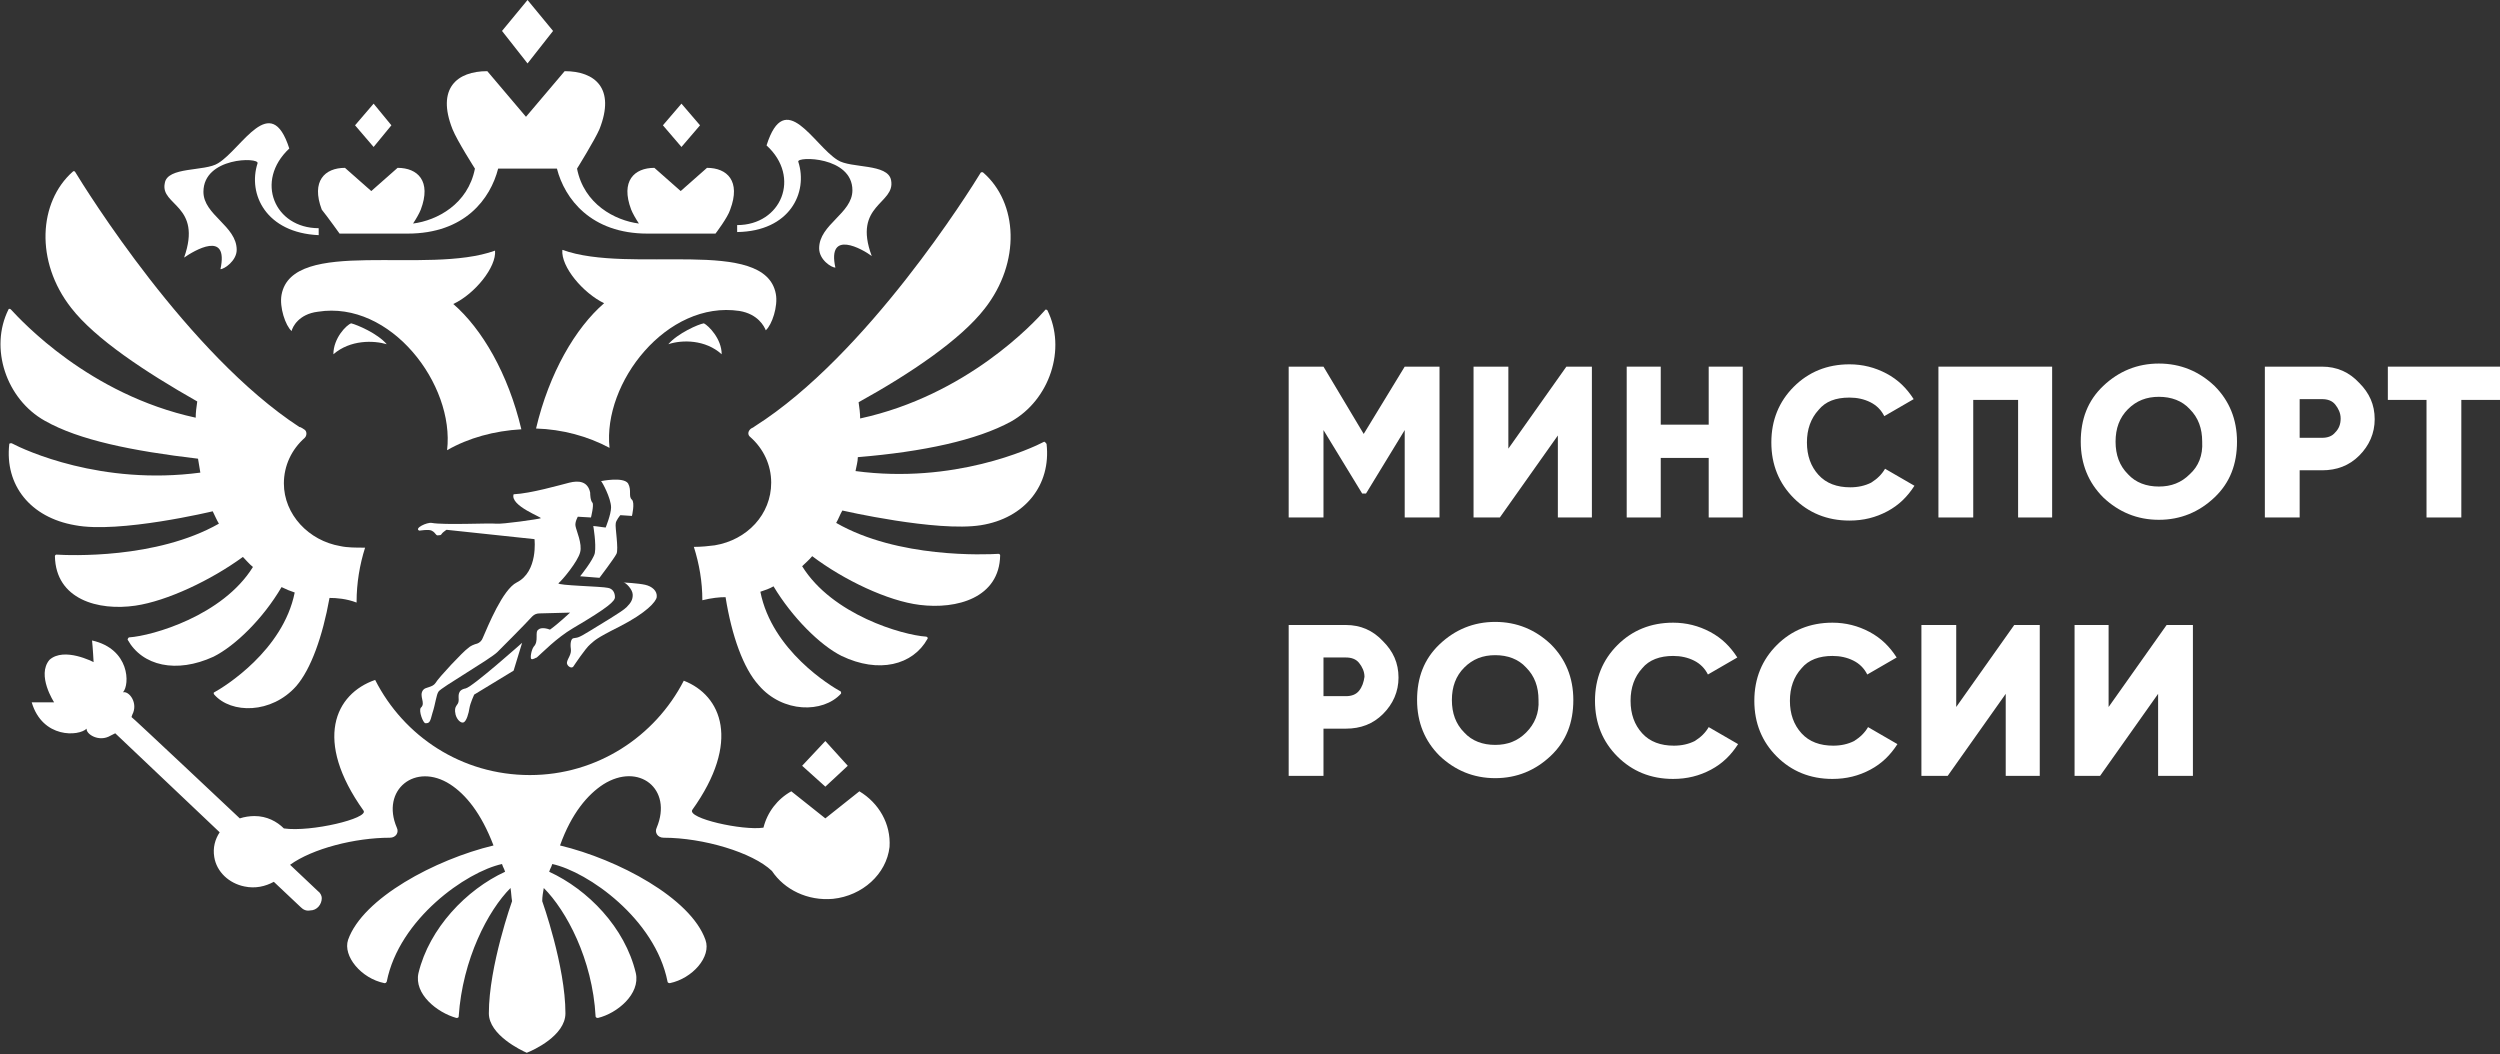 <?xml version="1.0" encoding="UTF-8"?> <svg xmlns="http://www.w3.org/2000/svg" xmlns:xlink="http://www.w3.org/1999/xlink" version="1.1" id="Слой_1" x="0px" y="0px" viewBox="0 0 323.2 136.3" style="enable-background:new 0 0 323.2 136.3;" xml:space="preserve"><rect x="0" y="0" width="323.2" height="136.3" fill="#333333" stroke="none"/> <style type="text/css"> .st0{fill-rule:evenodd;clip-rule:evenodd;fill:#2EC7D6;} .st1{clip-path:url(#SVGID_00000085239015643235676100000010011433344593332152_);fill-rule:evenodd;clip-rule:evenodd;fill:#2EC7D6;} .st2{clip-path:url(#SVGID_00000085239015643235676100000010011433344593332152_);} .st3{fill-rule:evenodd;clip-rule:evenodd;fill:#FFFFFF;} .st4{fill-rule:evenodd;clip-rule:evenodd;fill:#1BC6D6;} .st5{fill-rule:evenodd;clip-rule:evenodd;fill:#011F62;} .st6{fill-rule:evenodd;clip-rule:evenodd;fill:#0D1F61;} .st7{fill-rule:evenodd;clip-rule:evenodd;fill:#EBEBEB;} .st8{clip-path:url(#SVGID_00000109709795381920666000000007461006516018180774_);fill-rule:evenodd;clip-rule:evenodd;fill:#2EC7D6;} .st9{clip-path:url(#SVGID_00000109709795381920666000000007461006516018180774_);} .st10{fill-rule:evenodd;clip-rule:evenodd;fill:#C4C5C5;} .st11{fill:none;stroke:#1BC6D6;stroke-width:5.669;stroke-linejoin:round;stroke-miterlimit:22.926;} .st12{fill:none;stroke:#1BC6D6;stroke-width:5.102;stroke-linejoin:round;stroke-miterlimit:22.926;} .st13{fill:none;stroke:#1BC6D6;stroke-width:2.835;stroke-linejoin:round;stroke-miterlimit:22.926;} .st14{fill:#011F62;} .st15{fill:none;stroke:#FFFFFF;stroke-width:5.669;stroke-linejoin:round;stroke-miterlimit:22.926;} .st16{fill:none;stroke:#FFFFFF;stroke-width:2.835;stroke-linejoin:round;stroke-miterlimit:22.926;} .st17{fill:none;stroke:#FFFFFF;stroke-width:5.102;stroke-linejoin:round;stroke-miterlimit:22.926;} .st18{fill:none;stroke:#011F62;stroke-width:5.669;stroke-linejoin:round;stroke-miterlimit:22.926;} .st19{fill:none;stroke:#1BC6D6;stroke-width:3.402;stroke-linejoin:round;stroke-miterlimit:22.926;} .st20{opacity:0.5;fill-rule:evenodd;clip-rule:evenodd;fill:#FFFFFF;} .st21{fill:#A5B1C2;} .st22{fill:#6F7782;} .st23{fill-rule:evenodd;clip-rule:evenodd;fill:#ECECEC;} .st24{fill:#F0C419;} .st25{fill:#0D1F61;} .st26{fill:#CC6F56;} .st27{fill:#00249C;} .st28{fill:#B2FF00;} .st29{fill:#975047;} .st30{clip-path:url(#SVGID_00000110432973283913671710000015964405999887260317_);} .st31{clip-path:url(#SVGID_00000035515596164550614290000005049085641014653336_);fill-rule:evenodd;clip-rule:evenodd;fill:#1BC6D6;} .st32{opacity:0.19;} .st33{clip-path:url(#SVGID_00000043448762641718201160000010764860356091948961_);fill-rule:evenodd;clip-rule:evenodd;fill:#1BC6D6;} .st34{fill:#1BC6D6;} .st35{fill:#FFFFFF;} .st36{fill-rule:evenodd;clip-rule:evenodd;fill:#48BBC9;} .st37{fill:#251F60;} .st38{clip-path:url(#SVGID_00000083792343872424195680000017892348790235294620_);fill-rule:evenodd;clip-rule:evenodd;fill:#2EC7D6;} .st39{clip-path:url(#SVGID_00000083792343872424195680000017892348790235294620_);} .st40{clip-path:url(#SVGID_00000078031583126240849480000009220690735754761128_);fill-rule:evenodd;clip-rule:evenodd;fill:#2EC7D6;} .st41{clip-path:url(#SVGID_00000078031583126240849480000009220690735754761128_);} .st42{clip-path:url(#SVGID_00000151518522985846277470000006506706762713484207_);fill-rule:evenodd;clip-rule:evenodd;fill:#1BC6D6;} .st43{clip-path:url(#SVGID_00000140696185991702497380000007021392235421911190_);fill-rule:evenodd;clip-rule:evenodd;fill:#2EC7D6;} .st44{clip-path:url(#SVGID_00000140696185991702497380000007021392235421911190_);} .st45{clip-path:url(#SVGID_00000018200415739121524810000009003633603127164317_);fill-rule:evenodd;clip-rule:evenodd;fill:#2EC7D6;} .st46{clip-path:url(#SVGID_00000018200415739121524810000009003633603127164317_);} .st47{clip-path:url(#SVGID_00000171702154718165937090000006365060331699971479_);fill-rule:evenodd;clip-rule:evenodd;fill:#1BC6D6;} .st48{clip-path:url(#SVGID_00000022548494762738796990000011278043572749837209_);fill-rule:evenodd;clip-rule:evenodd;fill:#2EC7D6;} .st49{clip-path:url(#SVGID_00000022548494762738796990000011278043572749837209_);} .st50{clip-path:url(#SVGID_00000083782159125648490640000011874927426416085641_);fill-rule:evenodd;clip-rule:evenodd;fill:#2EC7D6;} .st51{clip-path:url(#SVGID_00000083782159125648490640000011874927426416085641_);} .st52{clip-path:url(#SVGID_00000176036483394689152490000005345973208120476585_);fill-rule:evenodd;clip-rule:evenodd;fill:#1BC6D6;} .st53{clip-path:url(#SVGID_00000080184745250467315320000001296380565536695205_);fill-rule:evenodd;clip-rule:evenodd;fill:#2EC7D6;} .st54{clip-path:url(#SVGID_00000080184745250467315320000001296380565536695205_);} .st55{clip-path:url(#SVGID_00000124866350754472613680000014765680585247215239_);fill-rule:evenodd;clip-rule:evenodd;fill:#2EC7D6;} .st56{clip-path:url(#SVGID_00000124866350754472613680000014765680585247215239_);} .st57{clip-path:url(#SVGID_00000142139577627950169260000014852977623979578789_);fill-rule:evenodd;clip-rule:evenodd;fill:#1BC6D6;} .st58{clip-path:url(#SVGID_00000103261564252892082480000013017346170866734000_);fill-rule:evenodd;clip-rule:evenodd;fill:#2EC7D6;} .st59{clip-path:url(#SVGID_00000103261564252892082480000013017346170866734000_);} .st60{clip-path:url(#SVGID_00000060752848334588691230000003267120858637982870_);fill-rule:evenodd;clip-rule:evenodd;fill:#2EC7D6;} .st61{clip-path:url(#SVGID_00000060752848334588691230000003267120858637982870_);} .st62{clip-path:url(#SVGID_00000155830798691659324430000013832241921566961813_);fill-rule:evenodd;clip-rule:evenodd;fill:#1BC6D6;} .st63{clip-path:url(#SVGID_00000135658783117898455940000016476435794105314697_);fill-rule:evenodd;clip-rule:evenodd;fill:#2EC7D6;} .st64{clip-path:url(#SVGID_00000135658783117898455940000016476435794105314697_);} .st65{clip-path:url(#SVGID_00000005973354606812674500000013952458768638868916_);fill-rule:evenodd;clip-rule:evenodd;fill:#2EC7D6;} .st66{clip-path:url(#SVGID_00000005973354606812674500000013952458768638868916_);} .st67{clip-path:url(#SVGID_00000057142467571452685280000005340665854777712548_);fill-rule:evenodd;clip-rule:evenodd;fill:#1BC6D6;} .st68{clip-path:url(#SVGID_00000095305114635335577830000017654694507075104129_);fill-rule:evenodd;clip-rule:evenodd;fill:#2EC7D6;} .st69{clip-path:url(#SVGID_00000095305114635335577830000017654694507075104129_);} .st70{fill:none;} </style> <g> <path class="st35" d="M239.1,51.4c1,0,1.9,0.2,2.7,0.6c0.8,0.4,1.4,1,1.8,1.8l3.8-2.2c-0.9-1.4-2-2.5-3.5-3.3 c-1.5-0.8-3.1-1.2-4.8-1.2c-2.9,0-5.3,1-7.2,2.9c-1.9,1.9-2.9,4.3-2.9,7.2c0,2.9,1,5.3,2.9,7.2c1.9,1.9,4.3,2.9,7.2,2.9 c1.8,0,3.4-0.4,4.9-1.2s2.6-1.9,3.5-3.3l-3.8-2.2c-0.4,0.7-1,1.3-1.8,1.8c-0.8,0.4-1.7,0.6-2.7,0.6c-1.7,0-3.1-0.5-4.1-1.6 c-1-1.1-1.5-2.5-1.5-4.2c0-1.7,0.5-3.1,1.5-4.2C236,51.9,237.3,51.4,239.1,51.4z"></path> <polygon class="st35" points="220.9,54.9 214.7,54.9 214.7,47.4 210.3,47.4 210.3,66.9 214.7,66.9 214.7,59.2 220.9,59.2 220.9,66.9 225.3,66.9 225.3,47.4 220.9,47.4 "></polygon> <path class="st35" d="M279.1,47c-2.8,0-5.2,1-7.2,2.9c-2,1.9-2.9,4.3-2.9,7.2c0,2.9,1,5.3,2.9,7.2c2,1.9,4.4,2.9,7.2,2.9 c2.8,0,5.2-1,7.2-2.9c2-1.9,2.9-4.3,2.9-7.2c0-2.9-1-5.3-2.9-7.2C284.3,48,281.9,47,279.1,47z M283.1,61.3c-1.1,1.1-2.4,1.6-4,1.6 c-1.6,0-3-0.5-4-1.6c-1.1-1.1-1.6-2.5-1.6-4.2c0-1.7,0.5-3.1,1.6-4.2c1.1-1.1,2.4-1.6,4-1.6c1.6,0,3,0.5,4,1.6 c1.1,1.1,1.6,2.5,1.6,4.2C284.8,58.9,284.2,60.3,283.1,61.3z"></path> <polygon class="st35" points="186.1,66.9 186.1,47.4 181.6,47.4 176.3,56.1 171.1,47.4 166.6,47.4 166.6,66.9 171.1,66.9 171.1,55.6 176.1,63.8 176.6,63.8 181.6,55.6 181.6,66.9 "></polygon> <polygon class="st35" points="195,58 195,47.4 190.5,47.4 190.5,66.9 193.9,66.9 201.4,56.3 201.4,66.9 205.8,66.9 205.8,47.4 202.5,47.4 "></polygon> <path class="st35" d="M300.2,47.4h-7.4v19.5h4.5v-6.1h2.9c1.9,0,3.5-0.6,4.8-1.9c1.3-1.3,2-2.9,2-4.7c0-1.9-0.7-3.4-2-4.7 C303.7,48.1,302.1,47.4,300.2,47.4z M301.9,55.9c-0.4,0.5-1,0.7-1.7,0.7h-2.9v-5h2.9c0.7,0,1.3,0.2,1.7,0.7 c0.4,0.5,0.7,1.1,0.7,1.8C302.6,54.8,302.4,55.4,301.9,55.9z"></path> <polygon class="st35" points="308.7,47.4 308.7,51.7 313.7,51.7 313.7,66.9 318.2,66.9 318.2,51.7 323.2,51.7 323.2,47.4 "></polygon> <polygon class="st35" points="250.6,66.9 255.1,66.9 255.1,51.7 260.9,51.7 260.9,66.9 265.3,66.9 265.3,47.4 250.6,47.4 "></polygon> <path class="st35" d="M174,80.8h-7.4v19.5h4.5v-6.1h2.9c1.9,0,3.5-0.6,4.8-1.9c1.3-1.3,2-2.9,2-4.7c0-1.9-0.7-3.4-2-4.7 C177.5,81.5,175.9,80.8,174,80.8z M175.7,89.3c-0.4,0.5-1,0.7-1.7,0.7h-2.9v-5h2.9c0.7,0,1.3,0.2,1.7,0.7c0.4,0.5,0.7,1.1,0.7,1.8 C176.3,88.2,176.1,88.8,175.7,89.3z"></path> <path class="st35" d="M236.9,84.8c1,0,1.9,0.2,2.7,0.6c0.8,0.4,1.4,1,1.8,1.8l3.8-2.2c-0.9-1.4-2-2.5-3.5-3.3 c-1.5-0.8-3.1-1.2-4.8-1.2c-2.9,0-5.3,1-7.2,2.9c-1.9,1.9-2.9,4.3-2.9,7.2c0,2.9,1,5.3,2.9,7.2c1.9,1.9,4.3,2.9,7.2,2.9 c1.8,0,3.4-0.4,4.9-1.2c1.5-0.8,2.6-1.9,3.5-3.3l-3.8-2.2c-0.4,0.7-1,1.3-1.8,1.8c-0.8,0.4-1.7,0.6-2.7,0.6c-1.7,0-3.1-0.5-4.1-1.6 c-1-1.1-1.5-2.5-1.5-4.2c0-1.7,0.5-3.1,1.5-4.2C233.8,85.3,235.2,84.8,236.9,84.8z"></path> <path class="st35" d="M193.3,80.4c-2.8,0-5.2,1-7.2,2.9c-2,1.9-2.9,4.3-2.9,7.2c0,2.9,1,5.3,2.9,7.2c2,1.9,4.4,2.9,7.2,2.9 c2.8,0,5.2-1,7.2-2.9c2-1.9,2.9-4.3,2.9-7.2c0-2.9-1-5.3-2.9-7.2C198.5,81.4,196.1,80.4,193.3,80.4z M197.3,94.7 c-1.1,1.1-2.4,1.6-4,1.6s-3-0.5-4-1.6c-1.1-1.1-1.6-2.5-1.6-4.2c0-1.7,0.5-3.1,1.6-4.2c1.1-1.1,2.4-1.6,4-1.6s3,0.5,4,1.6 c1.1,1.1,1.6,2.5,1.6,4.2C199,92.2,198.4,93.6,197.3,94.7z"></path> <polygon class="st35" points="252.9,91.4 252.9,80.8 248.4,80.8 248.4,100.3 251.8,100.3 259.3,89.7 259.3,100.3 263.7,100.3 263.7,80.8 260.4,80.8 "></polygon> <polygon class="st35" points="272.6,91.4 272.6,80.8 268.2,80.8 268.2,100.3 271.5,100.3 279,89.7 279,100.3 283.5,100.3 283.5,80.8 280.1,80.8 "></polygon> <path class="st35" d="M216.3,84.8c1,0,1.9,0.2,2.7,0.6c0.8,0.4,1.4,1,1.8,1.8l3.8-2.2c-0.9-1.4-2-2.5-3.5-3.3 c-1.5-0.8-3.1-1.2-4.8-1.2c-2.9,0-5.3,1-7.2,2.9c-1.9,1.9-2.9,4.3-2.9,7.2c0,2.9,1,5.3,2.9,7.2c1.9,1.9,4.3,2.9,7.2,2.9 c1.8,0,3.4-0.4,4.9-1.2c1.5-0.8,2.6-1.9,3.5-3.3l-3.8-2.2c-0.4,0.7-1,1.3-1.8,1.8c-0.8,0.4-1.7,0.6-2.7,0.6c-1.7,0-3.1-0.5-4.1-1.6 c-1-1.1-1.5-2.5-1.5-4.2c0-1.7,0.5-3.1,1.5-4.2C213.2,85.3,214.6,84.8,216.3,84.8z"></path> <path class="st35" d="M57.8,58.2c2.8-1.6,6.1-2.5,9.6-2.7c-1.7-7.2-5.1-13-8.8-16.2c2.8-1.3,5.6-4.8,5.4-6.9 c-8.8,3.2-26.2-1.8-27.6,5.7c-0.3,1.6,0.5,4,1.3,4.7c0.1-0.5,0.9-2.2,3.4-2.5C50.5,38.8,58.8,49.7,57.8,58.2z"></path> <path class="st35" d="M76.7,68c0,0,0.4,2.3,0.2,3.5c-0.2,0.9-1.9,3-1.9,3l2.5,0.2c0,0,1.9-2.5,2.2-3.1c0.3-0.6-0.2-3.5-0.1-3.9 c0-0.4,0.6-1.1,0.6-1.1l1.5,0.1c0,0,0.4-1.7,0-2.1c-0.5-0.4,0-1.2-0.5-2.1c-0.6-0.9-3.5-0.3-3.5-0.3c0.1,0,1.3,2.2,1.3,3.4 c0,0.9-0.7,2.6-0.7,2.6L76.7,68z"></path> <path class="st35" d="M58.9,92.4c0.2,0.7,0.7,1.1,1,1c0.4-0.1,0.7-1.2,0.8-1.9c0.1-0.6,0.6-1.7,0.6-1.7l5.1-3.1l1.1-3.6 c0,0-6.4,5.7-7.3,5.9c-1.1,0.2-0.9,1-0.9,1.5C59.3,91.3,58.6,91.1,58.9,92.4z"></path> <path class="st35" d="M86.4,44.5c1.8-0.6,4.8-0.6,6.9,1.3c0-2-1.7-3.7-2.3-4C90.3,41.9,87.6,43.1,86.4,44.5z"></path> <path class="st35" d="M95.6,40.2c2.4,0.4,3.2,2,3.4,2.5c0.8-0.7,1.6-3.1,1.3-4.7c-1.4-7.5-18.8-2.5-27.6-5.7 c-0.2,2.2,2.7,5.6,5.4,6.9c-3.7,3.2-7.1,9-8.8,16.2c3.4,0.1,6.7,1,9.5,2.5C77.9,49.5,86.2,38.8,95.6,40.2z"></path> <path class="st35" d="M103.2,20.9c-0.2-0.7,7-0.7,7,3.7c0,3-4.3,4.4-4.3,7.5c0,1.5,1.6,2.5,2.1,2.5c-1.1-5,3.5-2.4,4.7-1.5 c-2.5-6.7,3.1-6.7,2.5-9.8c-0.4-2.2-5.2-1.5-6.9-2.6c-3.1-1.9-6.8-9.5-9.2-1.9c4.5,4.1,1.9,10.3-3.8,10.3c0,0,0,0.9,0,0.9 C102.1,29.9,104.5,24.9,103.2,20.9z"></path> <path class="st35" d="M74.1,86.2c0.2-0.3,1.6-2.4,2.2-2.9c0.6-0.5,0.6-0.7,3.8-2.3c3.5-1.8,4.7-3.2,4.8-3.8 c0.1-0.8-0.6-1.4-1.5-1.6c-0.9-0.2-2.8-0.3-2.8-0.3c0.3,0,1.2,0.9,1.2,1.6c0,0.6-0.2,1-0.8,1.6c-0.6,0.6-3.2,2.1-4.8,3.1 c-1.6,1-1.6,0.8-2,0.9c-0.4,0-0.5,0.7-0.4,1.4c0.1,0.7-0.4,1.2-0.5,1.7C73.2,86,73.8,86.5,74.1,86.2z"></path> <path class="st35" d="M68.7,85.2c0.2,0.1,0.6-0.2,0.7-0.2c0.7-0.6,2.5-2.5,4.7-3.8c4.6-2.7,5.4-3.5,5.4-4c0-0.6-0.3-1.1-0.9-1.2 c-0.8-0.2-6.6-0.3-6.4-0.6c0.5-0.4,2.5-2.8,2.8-4c0.3-1.1-0.5-2.8-0.6-3.4c-0.1-0.5,0.3-1.2,0.3-1.2l1.7,0.1c0,0,0.4-1.6,0.2-1.9 c-0.3-0.3-0.3-1.2-0.3-1.2v-0.1c-0.3-1.5-1.5-1.6-2.7-1.3c-1.2,0.3-5,1.4-7.2,1.5c-0.5,1.5,3.8,3,3.5,3.1c-0.2,0.1-5,0.8-5.8,0.7 c-0.7-0.1-6.7,0.2-8.3-0.1c-0.6-0.1-2.3,0.7-1.6,1c0.1,0,1.2-0.2,1.6,0c0.6,0.3,0.5,0.7,0.9,0.6c0.4,0,0.3-0.1,0.5-0.3 c0.2-0.2,0.4-0.3,0.5-0.4c0,0,0.1,0,0.1,0l11.3,1.2c0,0,0.5,4.2-2.3,5.6c-1.8,0.9-3.7,5.6-4.4,7.2c-0.1,0.3-0.4,0.6-0.7,0.7 c-0.4,0.1-0.9,0.3-1.2,0.6c-0.6,0.4-3.8,3.8-4.2,4.5c-0.4,0.6-1.3,0.5-1.6,0.9c-0.6,0.8,0.4,1.7-0.3,2.3c-0.3,0.4,0.3,2,0.6,2 c0.5,0,0.6-0.1,0.9-1.3c0.4-1.2,0.5-2.4,0.8-2.8c0.3-0.5,6.7-4.2,7.6-5.1c0.7-0.7,3.5-3.5,4.5-4.6c0.3-0.3,0.6-0.4,1-0.4l3.9-0.1 c0,0-1.6,1.5-2.6,2.2c-0.8-0.3-1.3-0.2-1.5,0c-0.5,0.3,0.1,1.5-0.6,2.2C68.7,84,68.5,85.1,68.7,85.2z"></path> <path class="st35" d="M43.1,45.8c2.2-1.9,5.2-1.8,6.9-1.3c-1.2-1.4-3.8-2.5-4.6-2.7C44.8,42,43.1,43.7,43.1,45.8z"></path> <polygon class="st35" points="109.6,99 106.7,95.8 103.7,99 106.7,101.7 "></polygon> <path class="st35" d="M111.1,102.3l-4.4,3.5l-4.4-3.5c-1.8,1-3.1,2.7-3.6,4.7c-2.7,0.4-9.9-1.2-9.2-2.3c6.3-8.8,3.8-14.8-1.1-16.7 c-3.7,7.2-11.2,12.2-19.9,12.2c-8.8,0-16.3-5-20-12.3c-5.2,1.8-8,7.8-1.5,16.9c0.7,1-6.8,2.8-10.3,2.3c-0.9-0.9-2.2-1.6-3.8-1.6 c-0.6,0-1.3,0.1-1.9,0.3c0,0-13.8-13-14-13.1l0.1-0.3c0.8-1.5-0.4-3.1-1.2-2.9c0.9-1,0.9-5.6-4-6.7c0.1,0.9,0.2,2.8,0.2,2.8 s-3.8-2-5.7-0.3c-1.7,2,0.6,5.5,0.6,5.5s-1.9,0-2.9,0c1.4,4.7,6.1,4.4,7.1,3.4c-0.1,0.7,1.6,1.8,3.1,0.9l0.6-0.3 c0.1,0.1,13.5,12.8,13.5,12.8c-0.6,0.9-0.9,2-0.7,3.2c0.3,1.9,1.9,3.4,3.9,3.8c1.4,0.3,2.7,0,3.8-0.6l3.5,3.3 c0.3,0.3,0.7,0.5,1.2,0.4c0.9,0,1.5-0.8,1.5-1.6c0-0.3-0.2-0.7-0.5-0.9c0,0-3.6-3.4-3.6-3.4c2.9-2.1,8.4-3.5,12.9-3.5 c0.8,0,1.2-0.7,0.9-1.3c-2.1-4.9,2.4-8.5,6.9-5.6c2,1.3,4,3.7,5.6,7.9c-7.5,1.8-16.9,6.8-18.8,12.2c-0.7,2.1,1.7,5,4.7,5.6 c0.1,0,0.2,0,0.3-0.2c1.6-8.1,10.3-14.2,14.9-15.2c0.2,0.6,0.2,0.4,0.4,1c-5,2.3-9.8,7.3-11.2,13.1c-0.6,2.7,2.4,5.1,4.9,5.8 c0.1,0,0.3,0,0.3-0.2c0.5-7.4,3.8-13.7,6.7-16.6c0.1,0.6,0.1,1.1,0.2,1.7c0,0-3,8.4-3,14.5c0,2.8,4.2,4.8,4.9,5.1 c0.8-0.3,5-2.2,5-5.1c0-6.1-3-14.5-3-14.5c0-0.6,0.1-1.1,0.2-1.7c2.9,2.9,6.3,9.2,6.7,16.6c0,0.1,0.1,0.2,0.3,0.2 c2.5-0.6,5.5-3.1,4.9-5.8c-1.4-5.9-6.2-10.8-11.2-13.1c0.2-0.6,0.2-0.4,0.4-1c4.6,1,13.3,7.1,14.9,15.2c0,0.1,0.1,0.2,0.3,0.2 c2.9-0.6,5.4-3.4,4.6-5.6c-1.9-5.4-11.3-10.4-18.8-12.2c1.5-4.2,3.6-6.6,5.6-7.9c4.6-2.9,9,0.6,6.9,5.6c-0.3,0.6,0.1,1.3,0.9,1.3 c5.1,0,11.5,1.9,14,4.3c1.6,2.4,4.6,3.9,7.9,3.6c3.8-0.4,6.9-3.2,7.3-6.7C115.2,106.5,113.6,103.8,111.1,102.3z"></path> <path class="st35" d="M27.5,66.1c0.3,0.6,0.5,1.1,0.8,1.6c-8.1,4.6-19.4,4.1-21,4c-0.1,0-0.2,0.1-0.2,0.2c0.1,5.6,5.6,7.1,10.4,6.4 c4.1-0.6,9.8-3.3,13.9-6.3c0.4,0.4,0.8,0.9,1.3,1.3c-3.9,6.3-13,8.9-16,9.1c-0.1,0-0.2,0.2-0.2,0.3c1.9,3.4,6.3,4.4,11.1,2.2 c2.8-1.4,6.4-4.9,8.8-9c0.6,0.3,1.1,0.5,1.7,0.7c-1.5,7.5-9.1,12.2-10.4,12.9c-0.1,0-0.1,0.2,0,0.3c2.2,2.5,7.4,2.5,10.6-1.1 c1.9-2.2,3.4-6.4,4.3-11.4c0.9,0,2.2,0.1,3.5,0.6v-0.1c0-2.4,0.4-4.8,1.1-7c-1.2,0-2.3,0-3.2-0.2c-4.1-0.7-7.3-4.1-7.3-8.1 c0-2.3,1-4.4,2.7-5.9c0.3-0.3,0.3-0.9-0.1-1.1c-0.2-0.1-0.4-0.3-0.6-0.3C24.3,45.8,11.1,24.5,9.7,22.2c-0.1-0.1-0.2-0.1-0.3,0 c-4.4,3.9-4.9,11.6-0.2,17.6c3.1,4,9.6,8.3,16.3,12.1c-0.1,0.7-0.2,1.4-0.2,2.1C11.5,51,2.8,41.5,1.4,40c-0.1-0.1-0.3-0.1-0.3,0 c-2.5,5-0.3,11.6,4.7,14.4c4.4,2.5,11.3,3.9,19.8,4.9c0.1,0.6,0.2,1.2,0.3,1.8c-12.8,1.7-22.7-2.9-24.4-3.8c-0.1,0-0.3,0-0.3,0.1 c-0.6,5.3,2.7,9.5,8.5,10.5C15.4,69,27.5,66.1,27.5,66.1z"></path> <path class="st35" d="M130.7,54.5c5-2.8,7.2-9.4,4.7-14.4c-0.1-0.1-0.3-0.1-0.3,0c-1.4,1.6-10.1,11-23.9,14c0-0.7-0.1-1.4-0.2-2.1 c6.7-3.7,13.2-8.1,16.3-12.1c4.7-6,4.3-13.7-0.2-17.6c-0.1-0.1-0.3,0-0.3,0c-1.4,2.3-14.7,23.6-29.2,32.8c-0.1,0.1-0.3,0.2-0.5,0.3 c-0.4,0.3-0.5,0.8-0.1,1.1c1.7,1.5,2.7,3.6,2.7,5.9c0,4.1-3.1,7.4-7.3,8.1c-0.8,0.1-1.7,0.2-2.7,0.2c0.7,2.2,1.1,4.5,1.1,6.9 c1.2-0.3,2.2-0.4,3-0.4c0.8,5,2.3,9.2,4.3,11.4c3.1,3.6,8.3,3.6,10.6,1.1c0.1-0.1,0-0.2,0-0.3c-1.3-0.7-8.9-5.3-10.4-12.9 c0.6-0.2,1.2-0.4,1.7-0.7c2.4,4,6,7.6,8.8,9c4.8,2.3,9.2,1.2,11.1-2.2c0.1-0.1,0-0.3-0.2-0.3c-3-0.2-12.1-2.8-16-9.1 c0.4-0.4,0.9-0.8,1.3-1.3c4.1,3.1,9.8,5.8,13.9,6.3c4.8,0.6,10.3-0.9,10.4-6.4c0-0.1-0.1-0.2-0.2-0.2c-1.7,0.1-13,0.6-21-4 c0.3-0.5,0.5-1.1,0.8-1.6c0,0,12.2,2.8,17.9,1.9c5.7-0.9,9.1-5.2,8.5-10.5c-0.1-0.2-0.3-0.3-0.3-0.3c-1.7,0.9-11.7,5.5-24.4,3.8 c0.1-0.6,0.3-1.2,0.3-1.8C119.4,58.4,126.3,56.9,130.7,54.5z"></path> <polygon class="st35" points="50.6,16.2 48.3,13.4 45.9,16.2 48.3,19 "></polygon> <polygon class="st35" points="71.5,4 68.2,0 64.9,4 68.2,8.2 "></polygon> <polygon class="st35" points="90.5,16.2 88.1,13.4 85.7,16.2 88.1,19 "></polygon> <path class="st35" d="M23.8,33.3c1.3-0.9,5.8-3.6,4.7,1.5c0.5,0,2.1-1.1,2.1-2.5c0-3.1-4.3-4.5-4.3-7.5c0-4.5,7.2-4.5,7-3.7 c-1.3,4,1.1,9,7.9,9.3c0-0.1,0-0.9,0-0.9c-5.7,0-8.3-6.1-3.8-10.3c-2.4-7.5-6.1,0-9.2,1.9c-1.7,1.1-6.6,0.4-6.9,2.6 C20.7,26.6,26.2,26.5,23.8,33.3z"></path> <path class="st35" d="M43.9,30.2h8.8c7.4,0,10.7-4.5,11.7-8.4H72c1,3.9,4.4,8.4,11.7,8.4h8.8c0,0,1.6-2.1,1.9-3.1 c1.4-3.7-0.4-5.4-3-5.4l-3.4,3l-3.4-3c-2.6,0-4.4,1.7-3,5.4c0.2,0.5,0.6,1.2,1,1.8c-3.1-0.4-7.1-2.5-8-7.1c0,0,2.3-3.7,2.9-5.1 c2.1-5.3-0.6-7.5-4.5-7.5l-5,5.9l-5-5.9c-3.9,0-6.6,2.2-4.5,7.5c0.6,1.5,2.9,5.1,2.9,5.1c-0.9,4.6-4.9,6.7-8,7.1 c0.4-0.6,0.8-1.3,1-1.8c1.4-3.7-0.4-5.4-3-5.4l-3.4,3l-3.4-3c-2.6,0-4.4,1.7-3,5.4C42.4,28.1,43.9,30.2,43.9,30.2z"></path> </g> </svg> 